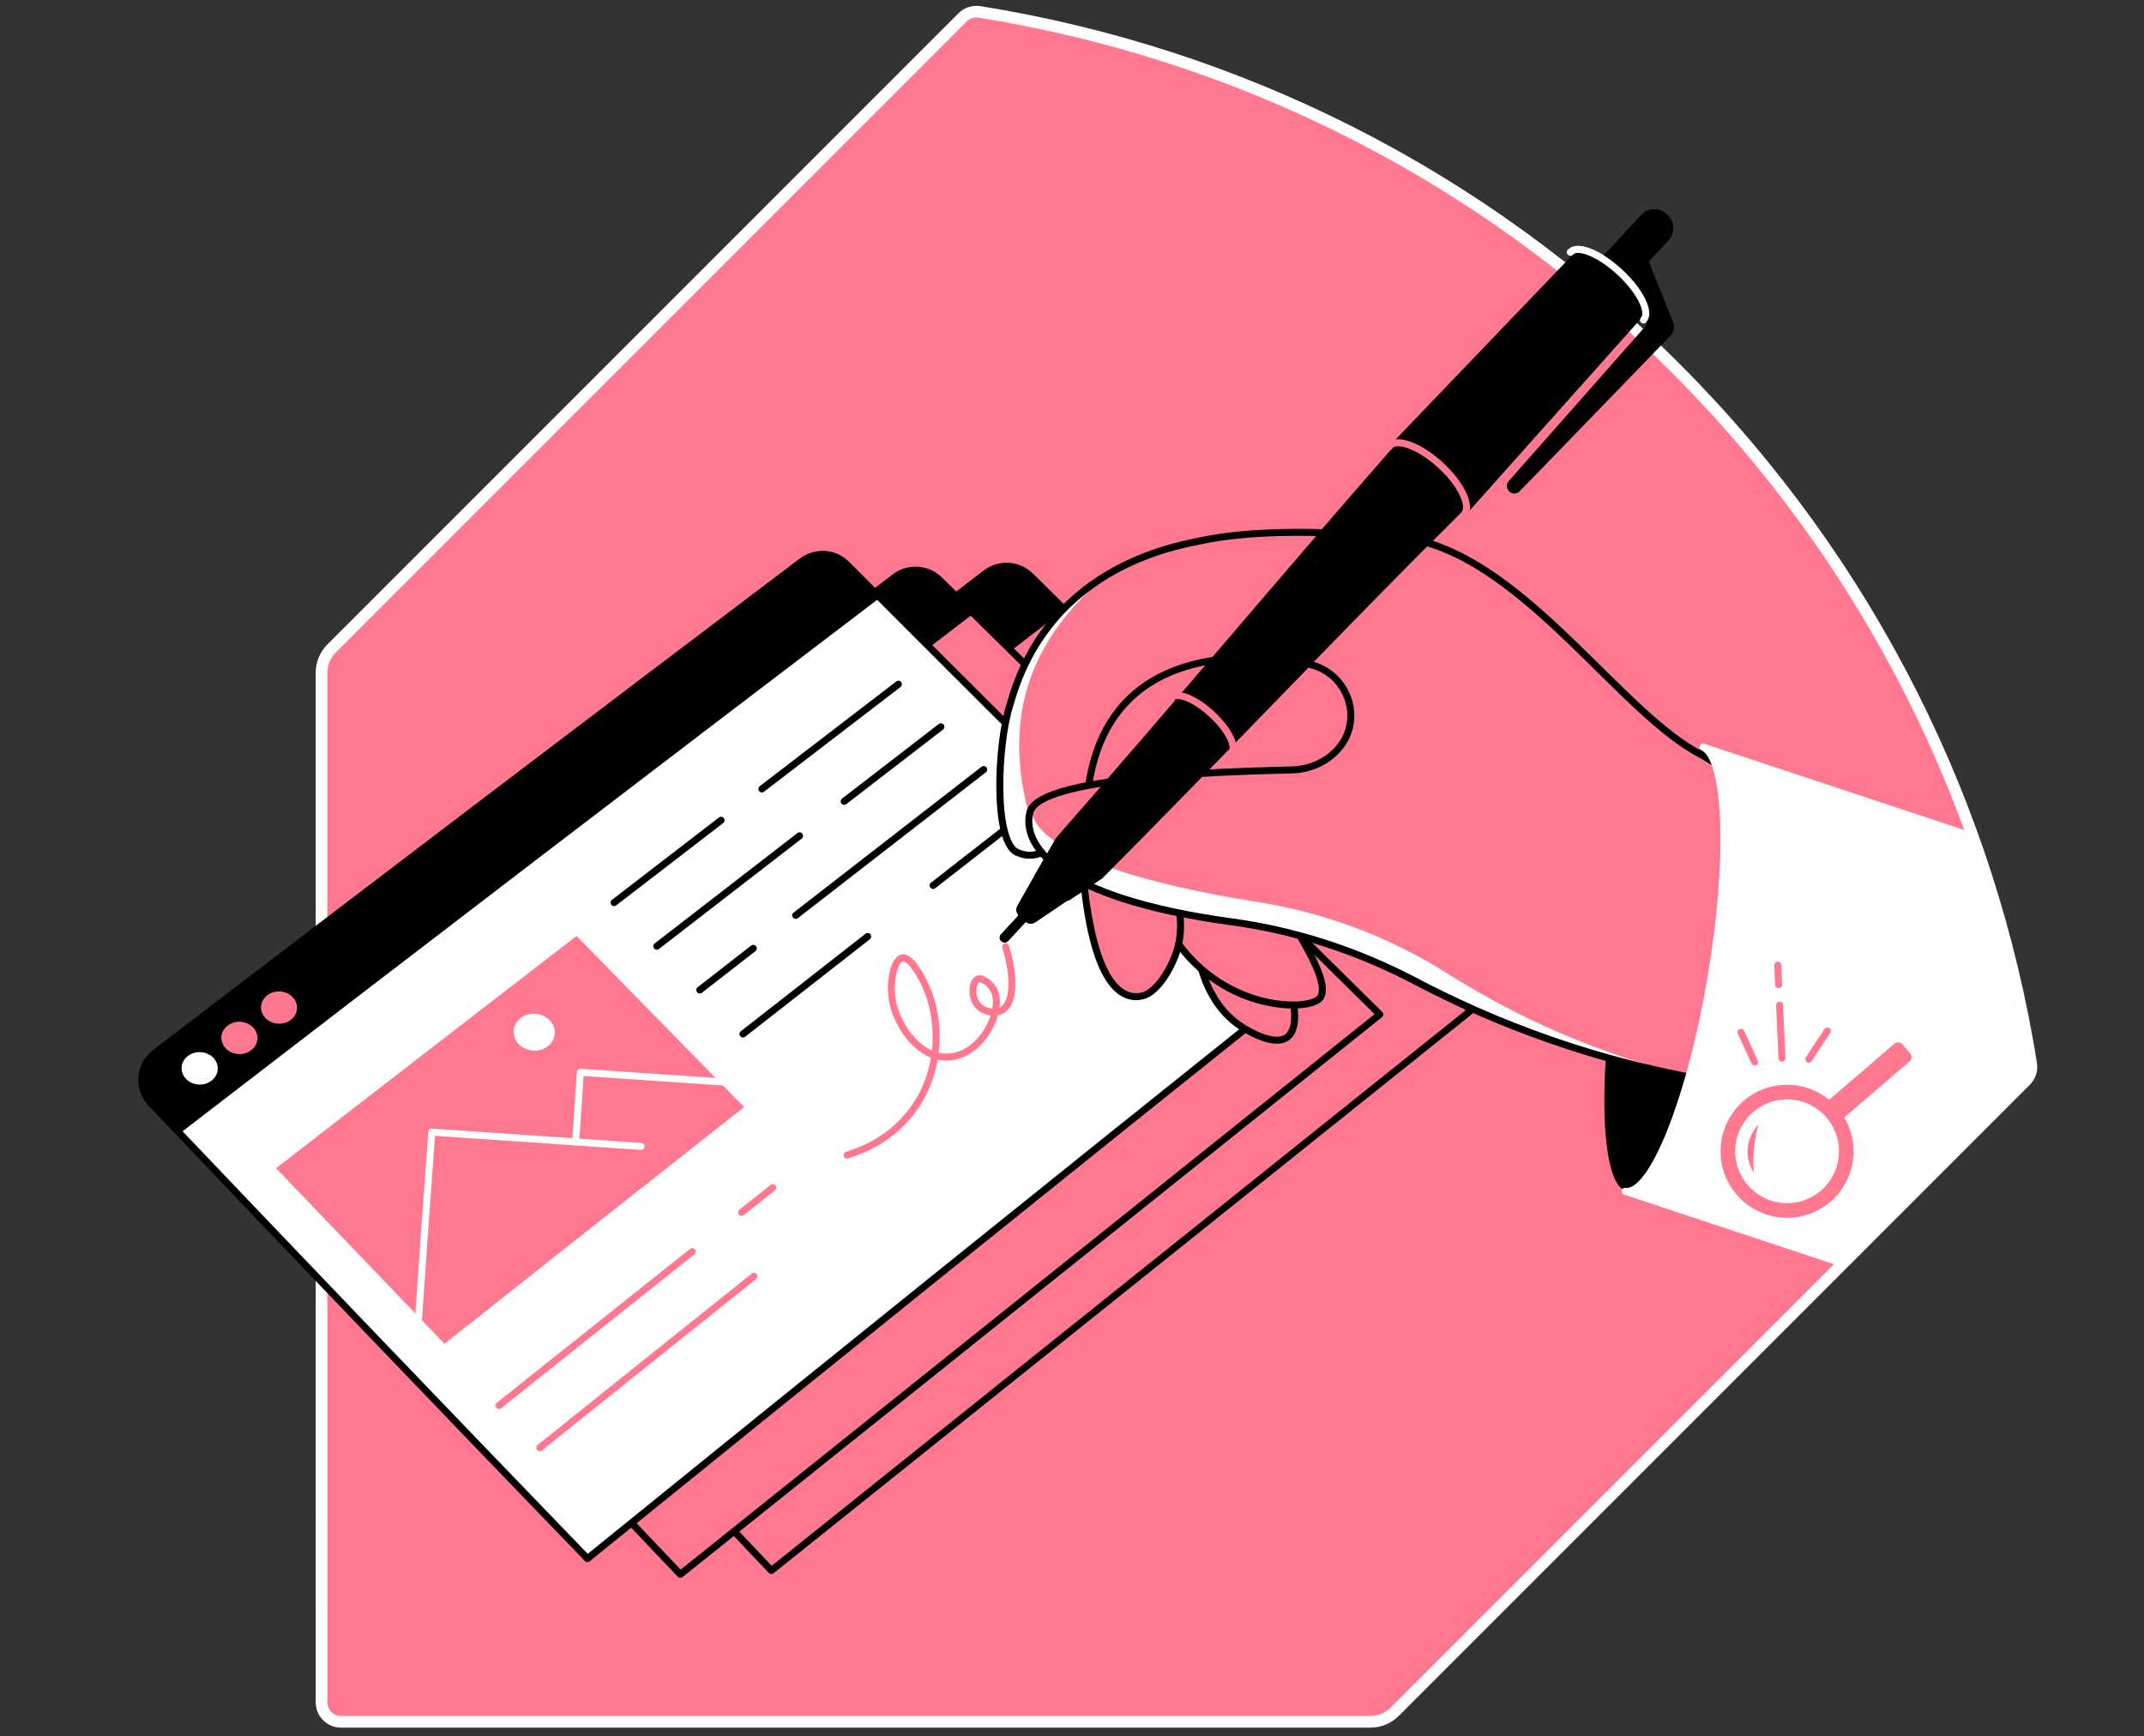 <svg width="368" height="298" viewBox="0 0 368 298" fill="none" xmlns="http://www.w3.org/2000/svg">
<rect x="0" y="0" width="368" height="298" fill="#333333" stroke="none"/>
<path d="M165.21 2.996L56.915 111.291C55.802 112.398 55.184 113.904 55.184 115.472L55.19 292.15C55.19 294.005 56.685 295.499 58.539 295.499H235.217C236.785 295.499 238.291 294.876 239.398 293.763L347.688 185.473C348.452 184.709 348.811 183.625 348.637 182.557C341.625 138.808 321.256 96.828 287.553 63.125C253.856 29.433 211.876 9.059 168.126 2.041C167.059 1.872 165.974 2.232 165.21 2.996Z" fill="#FF788F" stroke="white" stroke-width="2" stroke-miterlimit="10"/>
<mask id="mask0" mask-type="alpha" maskUnits="userSpaceOnUse" x="19" y="2" width="330" height="294">
<path d="M165.211 2.996L56.916 111.291C55.803 112.398 55.185 113.904 55.185 115.471L19 185.473L55.191 292.15C55.191 294.004 56.685 295.499 58.539 295.499H235.218C236.786 295.499 238.292 294.875 239.399 293.763L347.688 185.473C348.452 184.709 348.812 183.624 348.638 182.557C341.625 138.807 321.256 96.828 287.554 63.125C301.207 49.595 306.031 24.347 262.282 17.329C175.46 0.551 165.975 2.231 165.211 2.996Z" fill="#FF97A9"/>
</mask>
<g mask="url(#mask0)">
<path d="M334.472 205.37L352.11 181.764L340.44 144.415L335.248 143.639L334.472 205.37Z" fill="white" stroke="white" stroke-width="1.2" stroke-miterlimit="10" stroke-linecap="round" stroke-linejoin="round"/>
<path d="M252.457 173.427L132.401 269.529L58.179 191.407C55.78 188.885 56.1 184.833 58.87 182.715L169.211 98.385C171.532 96.609 174.802 96.817 176.881 98.868L252.457 173.427Z" fill="#FF788F"/>
<path d="M182.707 104.621L63.072 196.559L58.195 191.423C55.796 188.9 56.116 184.849 58.886 182.731L169.227 98.395C171.547 96.619 174.818 96.827 176.897 98.878L182.707 104.621Z" fill="black"/>
<path d="M252.457 173.427L132.401 269.529L58.179 191.407C55.78 188.885 56.1 184.833 58.87 182.715L169.211 98.385C171.532 96.609 174.802 96.817 176.881 98.868L252.457 173.427Z" stroke="black" stroke-width="1.2" stroke-miterlimit="10" stroke-linecap="round" stroke-linejoin="round"/>
<path d="M236.836 174.095L116.774 270.191L42.558 192.076C40.159 189.553 40.479 185.502 43.249 183.383L153.59 99.053C155.911 97.278 159.181 97.485 161.26 99.536L236.836 174.095Z" fill="#FF788F"/>
<path d="M167.086 105.284L47.452 197.228L42.574 192.092C40.175 189.569 40.495 185.518 43.265 183.399L153.606 99.064C155.926 97.288 159.197 97.496 161.276 99.547L167.086 105.284Z" fill="black"/>
<path d="M236.836 174.095L116.774 270.191L42.558 192.076C40.159 189.553 40.479 185.502 43.249 183.383L153.59 99.053C155.911 97.278 159.181 97.485 161.26 99.536L236.836 174.095Z" stroke="black" stroke-width="1.2" stroke-miterlimit="10" stroke-linecap="round" stroke-linejoin="round"/>
<path d="M220.226 171.387C180.146 203.421 140.352 235.455 100.828 267.483C75.688 241.45 50.723 215.406 25.949 189.367C23.544 186.839 23.864 182.793 26.634 180.675C63.411 152.563 100.412 124.457 137.627 96.345C139.975 94.569 143.246 94.777 145.291 96.828C170.099 121.681 195.081 146.534 220.226 171.387Z" fill="white" stroke="black" stroke-width="1.2" stroke-miterlimit="10" stroke-linecap="round" stroke-linejoin="round"/>
<path d="M151.032 102.576C110.716 133.222 70.658 163.873 30.853 194.519C29.223 192.806 27.594 191.097 25.964 189.384C23.559 186.861 23.879 182.809 26.65 180.691C63.432 152.579 100.433 124.467 137.642 96.355C139.991 94.58 143.255 94.788 145.306 96.838C147.211 98.755 149.122 100.665 151.032 102.576Z" fill="black"/>
<path d="M36.625 181.546C37.743 182.715 37.597 184.474 36.299 185.468C35.001 186.468 33.034 186.322 31.916 185.154C30.798 183.979 30.949 182.226 32.247 181.231C33.551 180.237 35.512 180.377 36.625 181.546Z" fill="white"/>
<path d="M43.441 176.331C44.559 177.5 44.413 179.247 43.12 180.242C41.822 181.236 39.867 181.096 38.749 179.927C37.631 178.758 37.777 177.011 39.075 176.016C40.367 175.022 42.322 175.162 43.441 176.331Z" fill="#FF788F"/>
<path d="M50.234 171.128C51.352 172.291 51.212 174.039 49.919 175.028C48.627 176.017 46.672 175.876 45.553 174.713C44.435 173.55 44.581 171.802 45.874 170.813C47.166 169.825 49.116 169.965 50.234 171.128Z" fill="#FF788F"/>
<path d="M128.625 190.053C111.111 203.842 93.653 217.637 76.245 231.426C66.299 221.092 56.387 210.754 46.498 200.42C63.956 186.89 81.465 173.359 99.019 159.828C108.858 169.903 118.73 179.978 128.625 190.053Z" fill="#FF788F" stroke="white" stroke-width="1.2" stroke-miterlimit="10" stroke-linecap="round" stroke-linejoin="round"/>
<path d="M130.776 135.396C138.576 129.407 146.386 123.417 154.202 117.427" stroke="black" stroke-width="1.2" stroke-miterlimit="10" stroke-linecap="round" stroke-linejoin="round"/>
<path d="M105.401 154.906C111.52 150.197 117.639 145.483 123.769 140.774" stroke="black" stroke-width="1.2" stroke-miterlimit="10" stroke-linecap="round" stroke-linejoin="round"/>
<path d="M144.897 137.526C150.427 133.261 155.961 128.991 161.502 124.726" stroke="black" stroke-width="1.2" stroke-miterlimit="10" stroke-linecap="round" stroke-linejoin="round"/>
<path d="M112.734 162.391C120.893 156.075 129.057 149.759 137.239 143.443" stroke="black" stroke-width="1.2" stroke-miterlimit="10" stroke-linecap="round" stroke-linejoin="round"/>
<path d="M136.575 157.098C147.313 148.753 158.068 140.409 168.845 132.065" stroke="black" stroke-width="1.2" stroke-miterlimit="10" stroke-linecap="round" stroke-linejoin="round"/>
<path d="M120.113 169.903C123.175 167.52 126.237 165.138 129.3 162.755" stroke="black" stroke-width="1.2" stroke-miterlimit="10" stroke-linecap="round" stroke-linejoin="round"/>
<path d="M160.159 151.961C165.514 147.786 170.869 143.611 176.229 139.436" stroke="black" stroke-width="1.2" stroke-miterlimit="10" stroke-linecap="round" stroke-linejoin="round"/>
<path d="M127.529 177.455C134.654 171.875 141.79 166.301 148.932 160.722" stroke="black" stroke-width="1.2" stroke-miterlimit="10" stroke-linecap="round" stroke-linejoin="round"/>
<path d="M127.299 208.067C129.08 206.651 130.861 205.241 132.642 203.825" stroke="#FF788F" stroke-width="1.2" stroke-miterlimit="10" stroke-linecap="round" stroke-linejoin="round"/>
<path d="M85.656 241.203C96.686 232.403 107.739 223.604 118.814 214.805" stroke="#FF788F" stroke-width="1.2" stroke-miterlimit="10" stroke-linecap="round" stroke-linejoin="round"/>
<path d="M92.652 248.452C104.873 238.652 117.122 228.853 129.394 219.053" stroke="#FF788F" stroke-width="1.2" stroke-miterlimit="10" stroke-linecap="round" stroke-linejoin="round"/>
<path d="M110.02 196.745C98.051 195.925 86.083 195.11 74.114 194.29C73.322 204.994 72.558 215.704 71.827 226.408" stroke="white" stroke-width="1.2" stroke-miterlimit="10" stroke-linecap="round" stroke-linejoin="round"/>
<path d="M124.095 185.693C115.936 185.137 107.772 184.58 99.613 184.024C99.338 188.013 99.074 191.997 98.81 195.987" stroke="white" stroke-width="1.2" stroke-miterlimit="10" stroke-linecap="round" stroke-linejoin="round"/>
<path d="M94.343 175.09C95.635 176.421 95.506 178.416 94.045 179.551C92.584 180.686 90.347 180.523 89.049 179.191C87.757 177.86 87.892 175.859 89.353 174.73C90.819 173.601 93.05 173.758 94.343 175.09Z" fill="white"/>
<path d="M145.404 198.234C147.876 197.492 152.669 195.621 156.316 190.957C161.603 184.198 161.564 175.303 158.991 169.442C158.884 169.2 156.602 164.07 154.861 164.402C153.388 164.683 152.534 168.83 153.276 172.201C154.181 176.32 158.047 181.984 163.227 181.377C168.751 180.725 172.206 173.364 170.661 170.06C170.088 168.83 168.616 167.723 167.835 168.037C166.908 168.419 166.543 171.01 167.835 172.521C168.846 173.707 170.813 173.993 171.959 173.37C173.982 172.274 174.28 167.908 172.605 162.474" stroke="#FF788F" stroke-width="1.2" stroke-miterlimit="10" stroke-linecap="round" stroke-linejoin="round"/>
<path d="M205.409 162.137C205.65 164.317 206.78 172.06 213.039 176.162C213.685 176.583 218.608 179.736 220.934 178.005C223.041 176.437 222.603 171.172 219.355 164.862C219.125 164.385 216.298 157.125 213.567 160.075C213.174 160.507 205.409 162.137 205.409 162.137Z" fill="#FF788F" stroke="black" stroke-width="1.2" stroke-miterlimit="10" stroke-linecap="round" stroke-linejoin="round"/>
<path d="M200.806 159.828C209.145 173.623 224.383 173.606 226.468 171.381C227.974 169.78 226.114 165.02 220.894 157.103C214.943 154.018 208.998 150.934 203.048 147.843L200.806 159.828Z" fill="#FF788F" stroke="black" stroke-width="1.2" stroke-miterlimit="10" stroke-linecap="round" stroke-linejoin="round"/>
<path d="M237.886 110.909L208.83 105.616L187.495 117.422L181.881 132.885C183.162 137.908 184.449 142.937 185.73 147.961C187.332 169.903 192.951 171.701 196.154 170.898C198.665 170.268 201.222 165.936 202.087 162.879C203.189 158.991 202.351 155.715 201.93 154.378C204.695 152.198 207.459 150.017 210.224 147.843L235.79 140.774L241.87 123.58L237.886 110.909Z" fill="#FF788F" stroke="black" stroke-width="1.2" stroke-miterlimit="10" stroke-linecap="round" stroke-linejoin="round"/>
<path d="M181.528 143.483C200.891 121.507 220.265 98.261 239.634 76.201C243.545 79.932 247.456 83.663 251.367 87.366C230.644 107.931 209.91 129.952 189.187 150.759C187.153 152.046 185.113 153.327 183.079 154.597C181.202 153.232 179.331 151.866 177.454 150.501C178.814 148.169 180.174 145.831 181.528 143.483Z" fill="black"/>
<path d="M201.177 119.731C202.132 118.697 205.183 119.972 207.993 122.568C210.802 125.164 212.308 128.114 211.353 129.143" fill="black"/>
<path d="M201.177 119.731C202.132 118.697 205.183 119.972 207.993 122.568C210.802 125.164 212.308 128.114 211.353 129.143" stroke="#FF788F" stroke-width="1.2" stroke-miterlimit="10" stroke-linecap="round" stroke-linejoin="round"/>
<path d="M269.998 43.694L239.465 75.537C238.111 76.953 239.909 80.796 243.494 84.111C247.079 87.427 251.051 88.921 252.355 87.46L281.737 54.55L269.998 43.694Z" fill="black"/>
<path d="M176.308 157.945L173.026 161.491C172.728 161.817 172.223 161.834 171.897 161.536L171.852 161.496C171.526 161.199 171.509 160.693 171.807 160.367L175.088 156.821L176.308 157.945Z" fill="black"/>
<path d="M181.517 143.381L181.505 143.37L181.427 143.505C181.455 143.46 181.483 143.421 181.517 143.381Z" fill="black"/>
<path d="M189.214 150.506L189.203 150.495C189.169 150.534 189.124 150.562 189.085 150.596L189.214 150.506Z" fill="black"/>
<path d="M183.915 148.494C181.954 146.679 180.892 144.595 181.364 143.606L174.65 155.434C174.324 156.007 174.436 156.726 174.919 157.176L175.953 158.131C176.437 158.58 177.167 158.637 177.712 158.266L188.984 150.658C188.04 151.208 185.877 150.309 183.915 148.494Z" fill="black"/>
<path d="M282.945 44.84L287.148 55.292L287.176 55.365C287.485 56.14 287.289 56.994 286.743 57.556L260.829 84.291C260.345 84.791 259.547 84.803 259.047 84.319C258.564 83.847 258.536 83.083 258.98 82.578L283.625 54.668L283.226 56.932L278.731 46.605C278.225 45.447 278.759 44.099 279.911 43.599C281.068 43.093 282.417 43.627 282.917 44.779C282.923 44.801 282.934 44.823 282.945 44.84Z" fill="black"/>
<path d="M286.384 41.199L276.101 52.314L271.443 48.004L281.726 36.89C282.872 35.654 284.805 35.575 286.041 36.721L286.215 36.884C287.451 38.03 287.53 39.958 286.384 41.199Z" fill="black"/>
<path d="M251.271 88.321C252.614 86.922 250.838 83.129 247.287 79.853C243.736 76.577 239.803 75.105 238.51 76.549" stroke="#FF788F" stroke-width="1.2" stroke-miterlimit="10" stroke-linecap="round" stroke-linejoin="round"/>
<path d="M269.999 43.694C271.212 42.379 274.825 43.744 278.067 46.745C281.31 49.745 282.95 53.24 281.731 54.55" fill="black"/>
<path d="M269.555 43.278C270.769 41.963 274.567 43.503 278.034 46.711C281.501 49.92 283.327 53.589 282.114 54.898" stroke="white" stroke-width="1.2" stroke-miterlimit="10" stroke-linecap="round" stroke-linejoin="round"/>
<path d="M293.657 167.839C297.229 146.635 296.393 128.817 291.791 128.042C287.188 127.267 280.562 143.827 276.99 165.031C273.419 186.235 274.254 204.053 278.857 204.828C283.459 205.603 290.086 189.042 293.657 167.839Z" fill="black" stroke="#FF788F" stroke-width="1.2" stroke-miterlimit="10" stroke-linecap="round" stroke-linejoin="round"/>
<path d="M304.169 137.032C300.213 134.582 296.263 132.132 292.307 129.682C278.299 122.675 262.161 96.57 242.584 92.535C236.763 91.816 219.518 90.293 207.46 92.535C203.189 93.451 180.151 96.429 173.369 120.894C171.15 127.778 170.492 144.46 174.589 146.287C184.191 150.574 189.704 125.305 190.962 122.552C192.575 121.085 200.099 115.669 203.184 114.365C208.51 114.247 219.192 113.432 220.9 113.061L225.221 114.129C231.352 115.646 233.993 122.979 230.127 127.98C230.076 128.042 230.031 128.103 229.981 128.165C227.98 130.66 224.907 132.059 221.71 132.127C184.984 132.953 177.454 136.521 176.752 139.437C175.454 144.865 180.882 154.153 212.146 158.306C222.496 159.682 232.554 162.829 241.758 167.768C248.743 171.516 256.8 175.208 265.92 178.388C276.635 182.13 286.519 184.361 294.993 185.71" fill="#FF788F"/>
<path d="M189.698 98.846C183.084 102.891 176.499 109.6 173.369 120.889C171.15 127.772 170.492 144.455 174.589 146.281C175.785 146.815 176.92 146.888 177.994 146.607C178.275 146.506 178.55 146.411 178.808 146.315C168.756 120.794 180.382 106.971 189.698 98.846Z" fill="white"/>
<path d="M178.808 146.32C182.944 151.22 192.929 156.794 216.63 159.294C224.204 160.092 231.503 162.536 238.111 166.335C246.028 170.886 254.856 174.533 265.925 178.393C274.702 181.455 283.03 183.023 290.261 184.889C270.067 179.674 257.351 172.65 248.079 166.852C238.308 160.738 227.413 156.648 216.029 154.833C173.15 148.011 177.623 138.335 176.971 138.88C176.302 139.436 175.875 143.443 178.808 146.32Z" fill="white"/>
<path d="M186.867 134.774C190.811 108.095 219.198 113.433 220.901 113.062L224.986 114.073C231.054 115.573 233.886 122.755 230.24 127.829C230.155 127.947 230.065 128.065 229.981 128.171C227.981 130.666 224.907 132.06 221.71 132.133C184.99 132.959 177.455 136.527 176.758 139.443C175.471 144.837 180.815 154.036 211.534 158.227C222.558 159.733 233.195 163.273 243.045 168.448C249.732 171.96 257.363 175.405 265.932 178.394C276.647 182.136 286.531 184.367 295.004 185.716" stroke="black" stroke-width="1.2" stroke-miterlimit="10" stroke-linecap="round" stroke-linejoin="round"/>
<path d="M304.169 137.032C300.213 134.582 296.263 132.132 292.307 129.682C278.299 122.675 262.161 96.57 242.584 92.535C236.763 91.816 219.518 90.293 207.46 92.535C203.189 93.451 180.151 96.429 173.369 120.894C171.15 127.778 170.492 144.46 174.589 146.287C176.094 146.961 177.499 146.905 178.803 146.326" stroke="black" stroke-width="1.2" stroke-miterlimit="10" stroke-linecap="round" stroke-linejoin="round"/>
<path d="M336.292 142.792L292.306 128.211C296.464 130.166 297.122 147.343 293.705 167.65C290.149 188.75 283.541 205.219 278.939 204.444L322.924 219.025C323.087 219.104 323.25 219.16 323.424 219.194C328.026 219.969 334.64 203.494 338.191 182.4C341.742 161.306 340.894 143.567 336.292 142.792Z" fill="white" stroke="white" stroke-width="1.2" stroke-miterlimit="10" stroke-linecap="round" stroke-linejoin="round"/>
<path d="M327.891 180.821L326.503 179.209C326.166 178.815 325.576 178.77 325.183 179.108L313.962 188.744C311.995 187.132 309.478 186.165 306.735 186.165C300.431 186.165 295.318 191.278 295.318 197.583C295.318 203.887 300.431 209.001 306.735 209.001C313.04 209.001 318.153 203.887 318.153 197.583C318.153 195.465 317.563 193.487 316.557 191.784L327.784 182.142C328.183 181.805 328.228 181.215 327.891 180.821Z" fill="#FF788F"/>
<path d="M306.742 206.489C311.66 206.489 315.648 202.501 315.648 197.583C315.648 192.664 311.66 188.677 306.742 188.677C301.823 188.677 297.835 192.664 297.835 197.583C297.835 202.501 301.823 206.489 306.742 206.489Z" fill="white"/>
<path d="M302.999 191.313C302.622 191.537 299.942 193.195 299.425 196.555C298.818 200.46 301.684 203.09 301.892 203.276C301.628 201.764 301.431 199.707 301.645 197.297C301.864 194.808 302.454 192.768 302.999 191.313Z" fill="#FF788F" stroke="white" stroke-width="1.2" stroke-miterlimit="10"/>
<path d="M313.652 176.927L310.466 181.765" stroke="#FF788F" stroke-width="1.2" stroke-miterlimit="10" stroke-linecap="round" stroke-linejoin="round"/>
<path d="M305.286 168.993L305.135 165.638" stroke="#FF788F" stroke-width="1.2" stroke-miterlimit="10" stroke-linecap="round" stroke-linejoin="round"/>
<path d="M305.853 181.602L305.443 172.505" stroke="#FF788F" stroke-width="1.2" stroke-miterlimit="10" stroke-linecap="round" stroke-linejoin="round"/>
<path d="M298.835 177.163L301.167 182.265" stroke="#FF788F" stroke-width="1.2" stroke-miterlimit="10" stroke-linecap="round" stroke-linejoin="round"/>
<path d="M181.528 143.483C200.891 121.507 220.265 98.261 239.634 76.201C243.545 79.932 247.456 83.663 251.367 87.366C230.644 107.931 209.91 129.952 189.187 150.759C187.259 152.052 185.326 153.333 183.399 154.603C181.415 153.232 179.438 151.866 177.454 150.495C178.814 148.169 180.174 145.831 181.528 143.483Z" fill="black"/>
<path d="M201.177 119.731C202.132 118.697 205.183 119.972 207.993 122.568C210.802 125.164 212.308 128.114 211.353 129.143" fill="black"/>
<path d="M201.177 119.731C202.132 118.697 205.183 119.972 207.993 122.568C210.802 125.164 212.308 128.114 211.353 129.143" stroke="#FF788F" stroke-width="1.2" stroke-miterlimit="10" stroke-linecap="round" stroke-linejoin="round"/>
<path d="M269.998 43.694L239.465 75.537C238.111 76.953 239.909 80.796 243.494 84.111C247.079 87.427 251.051 88.921 252.355 87.46L281.737 54.55L269.998 43.694Z" fill="black"/>
<path d="M176.308 157.945L173.026 161.491C172.728 161.817 172.223 161.834 171.897 161.536L171.852 161.496C171.526 161.199 171.509 160.693 171.807 160.367L175.088 156.821L176.308 157.945Z" fill="black"/>
<path d="M181.517 143.381L181.505 143.37L181.427 143.505C181.455 143.46 181.483 143.421 181.517 143.381Z" fill="black"/>
<path d="M189.214 150.506L189.203 150.495C189.169 150.534 189.124 150.562 189.085 150.596L189.214 150.506Z" fill="black"/>
<path d="M183.915 148.494C181.954 146.679 180.892 144.595 181.364 143.606L174.65 155.434C174.324 156.007 174.436 156.726 174.919 157.176L175.953 158.131C176.437 158.58 177.167 158.637 177.712 158.266L188.984 150.658C188.04 151.208 185.877 150.309 183.915 148.494Z" fill="black"/>
<path d="M282.945 44.84L287.148 55.292L287.176 55.365C287.485 56.14 287.289 56.994 286.743 57.556L260.829 84.291C260.345 84.791 259.547 84.803 259.047 84.319C258.564 83.847 258.536 83.083 258.98 82.578L283.625 54.668L283.226 56.932L278.731 46.605C278.225 45.447 278.759 44.099 279.911 43.599C281.068 43.093 282.417 43.627 282.917 44.779C282.923 44.801 282.934 44.823 282.945 44.84Z" fill="black"/>
<path d="M286.384 41.199L276.101 52.314L271.443 48.004L281.726 36.89C282.872 35.654 284.805 35.575 286.041 36.721L286.215 36.884C287.451 38.03 287.53 39.958 286.384 41.199Z" fill="black"/>
<path d="M251.271 88.321C252.614 86.922 250.838 83.129 247.287 79.853C243.736 76.577 239.803 75.105 238.51 76.549" stroke="#FF788F" stroke-width="1.2" stroke-miterlimit="10" stroke-linecap="round" stroke-linejoin="round"/>
<path d="M269.999 43.694C271.212 42.379 274.825 43.744 278.067 46.745C281.31 49.745 282.95 53.24 281.731 54.55" fill="black"/>
<path d="M269.555 43.278C270.769 41.963 274.567 43.503 278.034 46.711C281.501 49.92 283.327 53.589 282.114 54.898" stroke="white" stroke-width="1.2" stroke-miterlimit="10" stroke-linecap="round" stroke-linejoin="round"/>
</g>
</svg>
